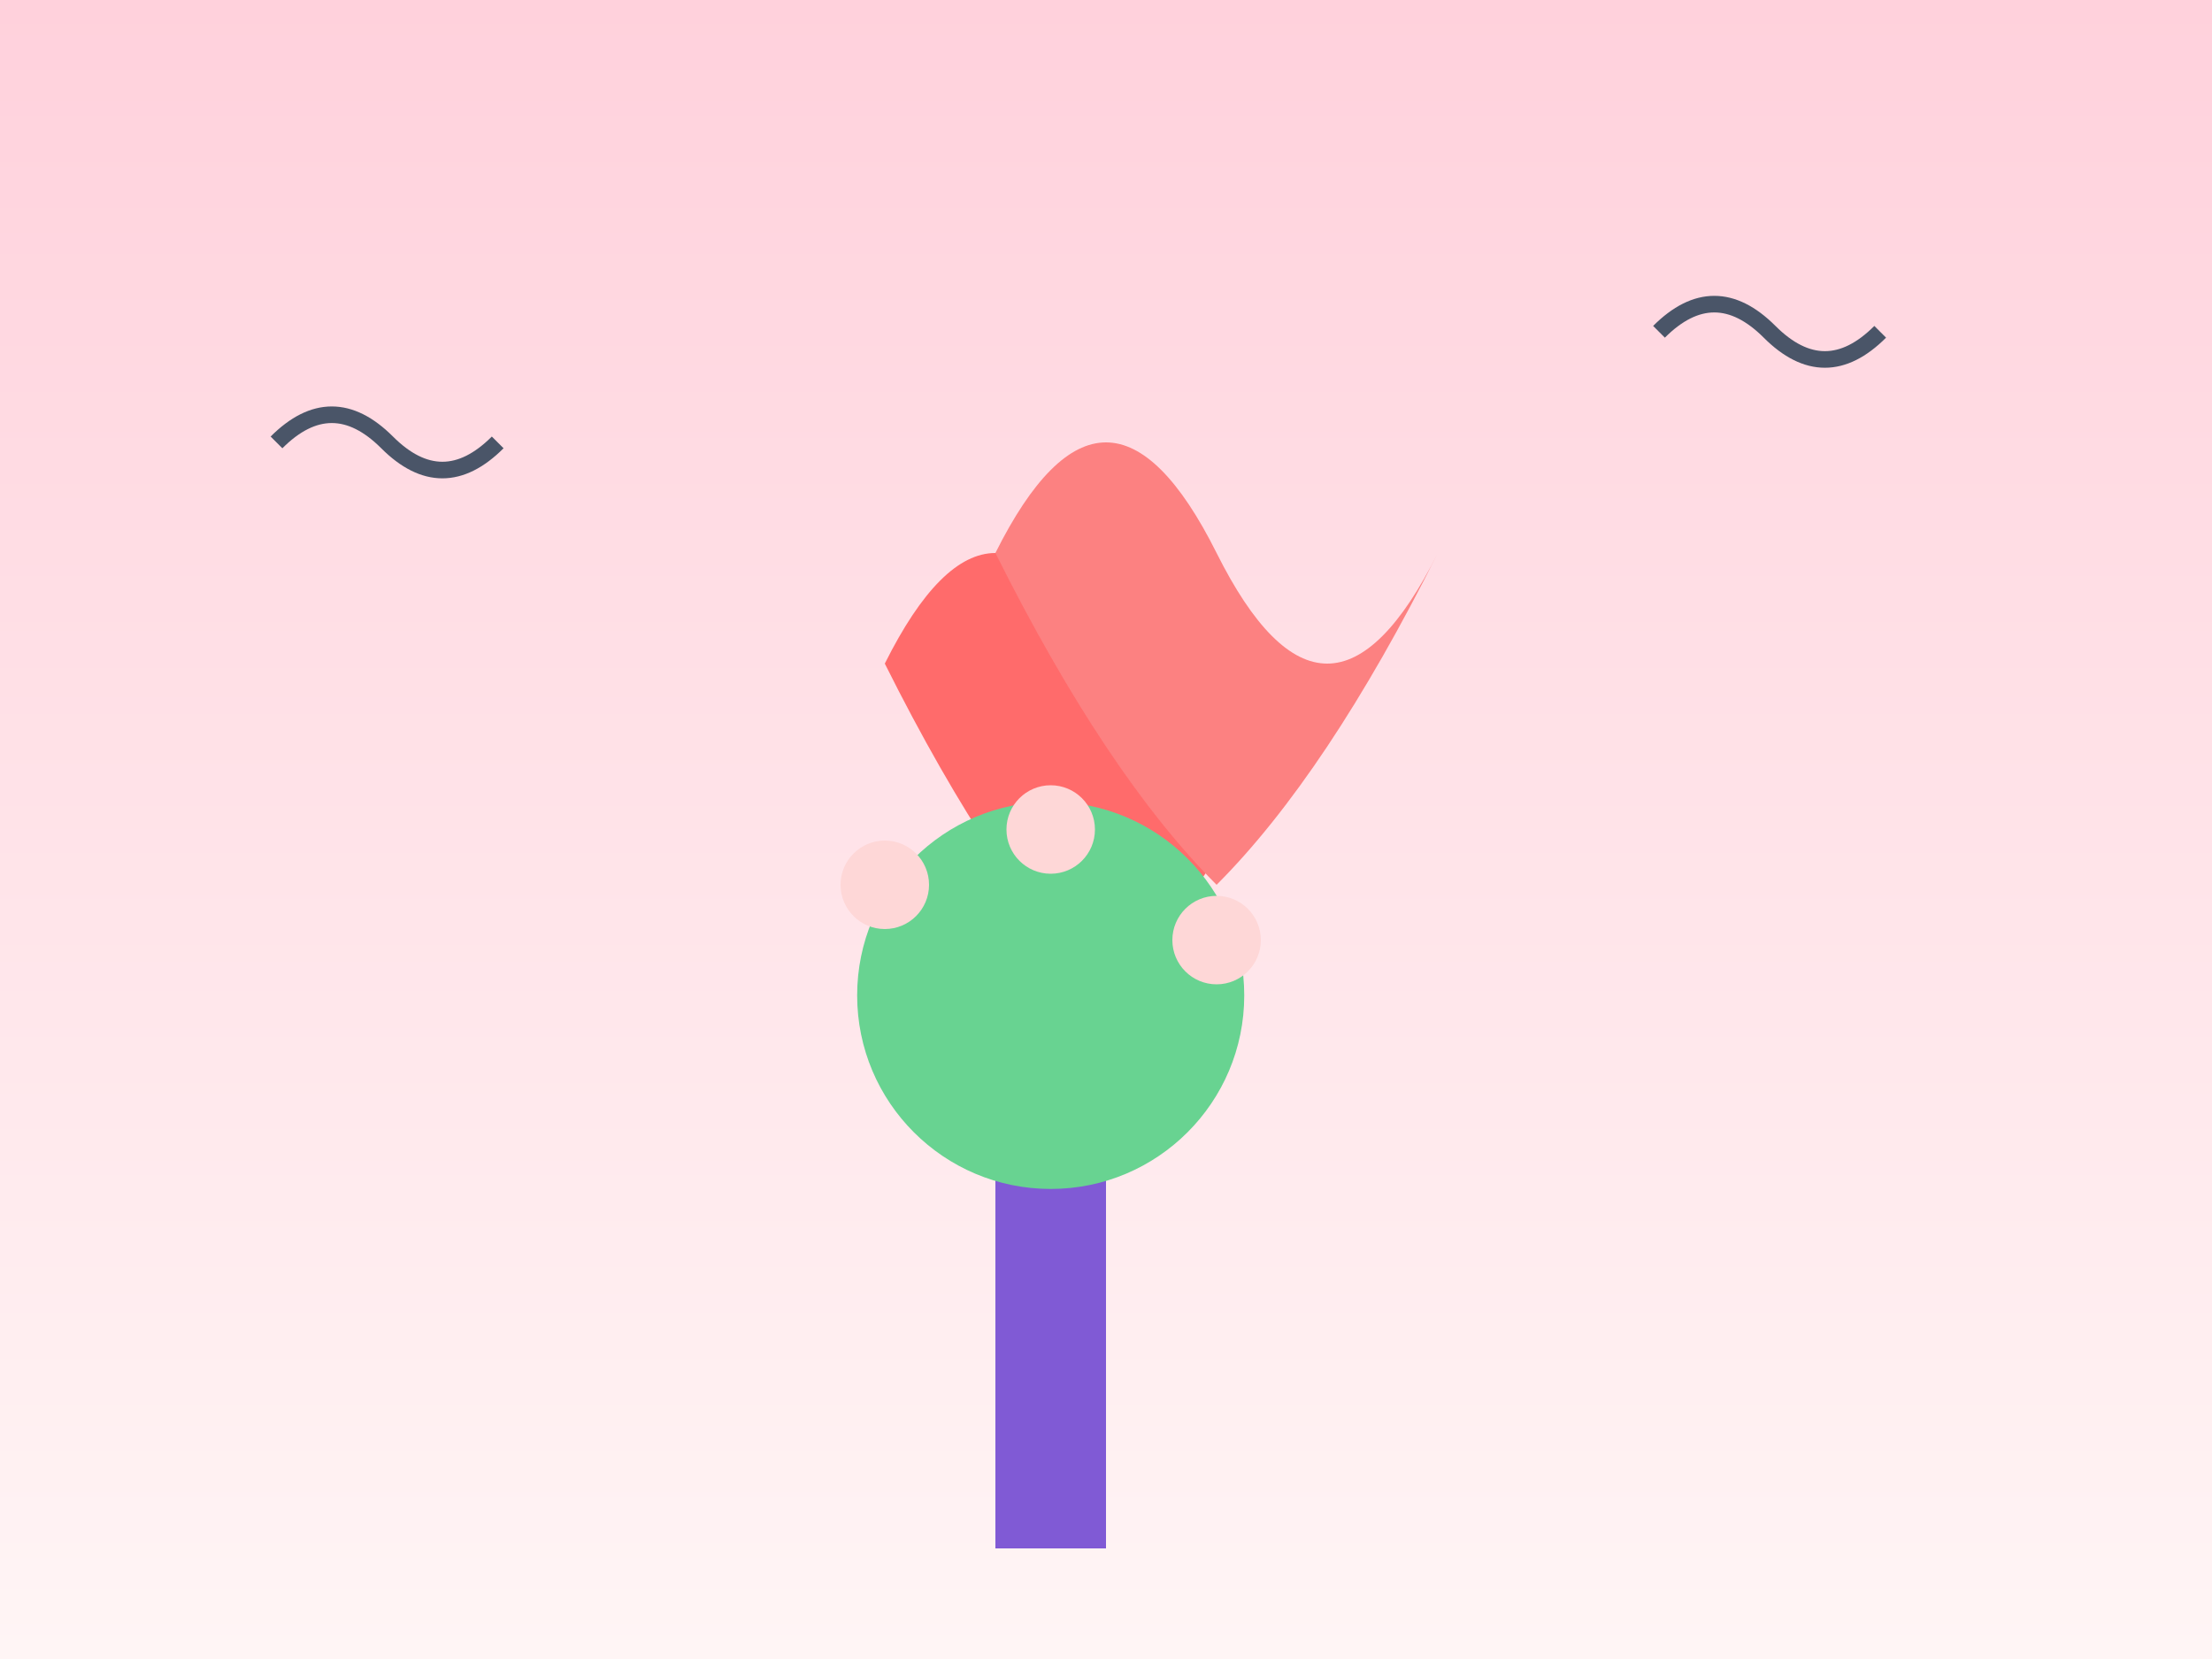 <svg xmlns="http://www.w3.org/2000/svg" viewBox="0 0 400 300"><rect x="0" y="0" width="400" height="300" fill="#333333" stroke="none"/><defs><linearGradient id="skyGradient" x1="0%" y1="0%" x2="0%" y2="100%"><stop offset="0%" style="stop-color:#ffd1dc;stop-opacity:1"></stop><stop offset="100%" style="stop-color:#fff5f5;stop-opacity:1"></stop></linearGradient></defs><rect width="400" height="300" fill="url(#skyGradient)"></rect><path d="M160,120 Q180,80 200,120 T240,120 Q220,160 200,180 Q180,160 160,120" fill="#ff6b6b"></path><path d="M180,100 Q200,60 220,100 T260,100 Q240,140 220,160 Q200,140 180,100" fill="#fc8181"></path><rect x="180" y="200" width="20" height="80" fill="#805ad5"></rect><circle cx="190" cy="180" r="35" fill="#68d391"></circle><circle cx="160" cy="160" r="8" fill="#fed7d7"></circle><circle cx="220" cy="170" r="8" fill="#fed7d7"></circle><circle cx="190" cy="150" r="8" fill="#fed7d7"></circle><path d="M50,80 q10,-10 20,0 q10,10 20,0" fill="none" stroke="#4a5568" stroke-width="3"></path><path d="M300,60 q10,-10 20,0 q10,10 20,0" fill="none" stroke="#4a5568" stroke-width="3"></path></svg>
